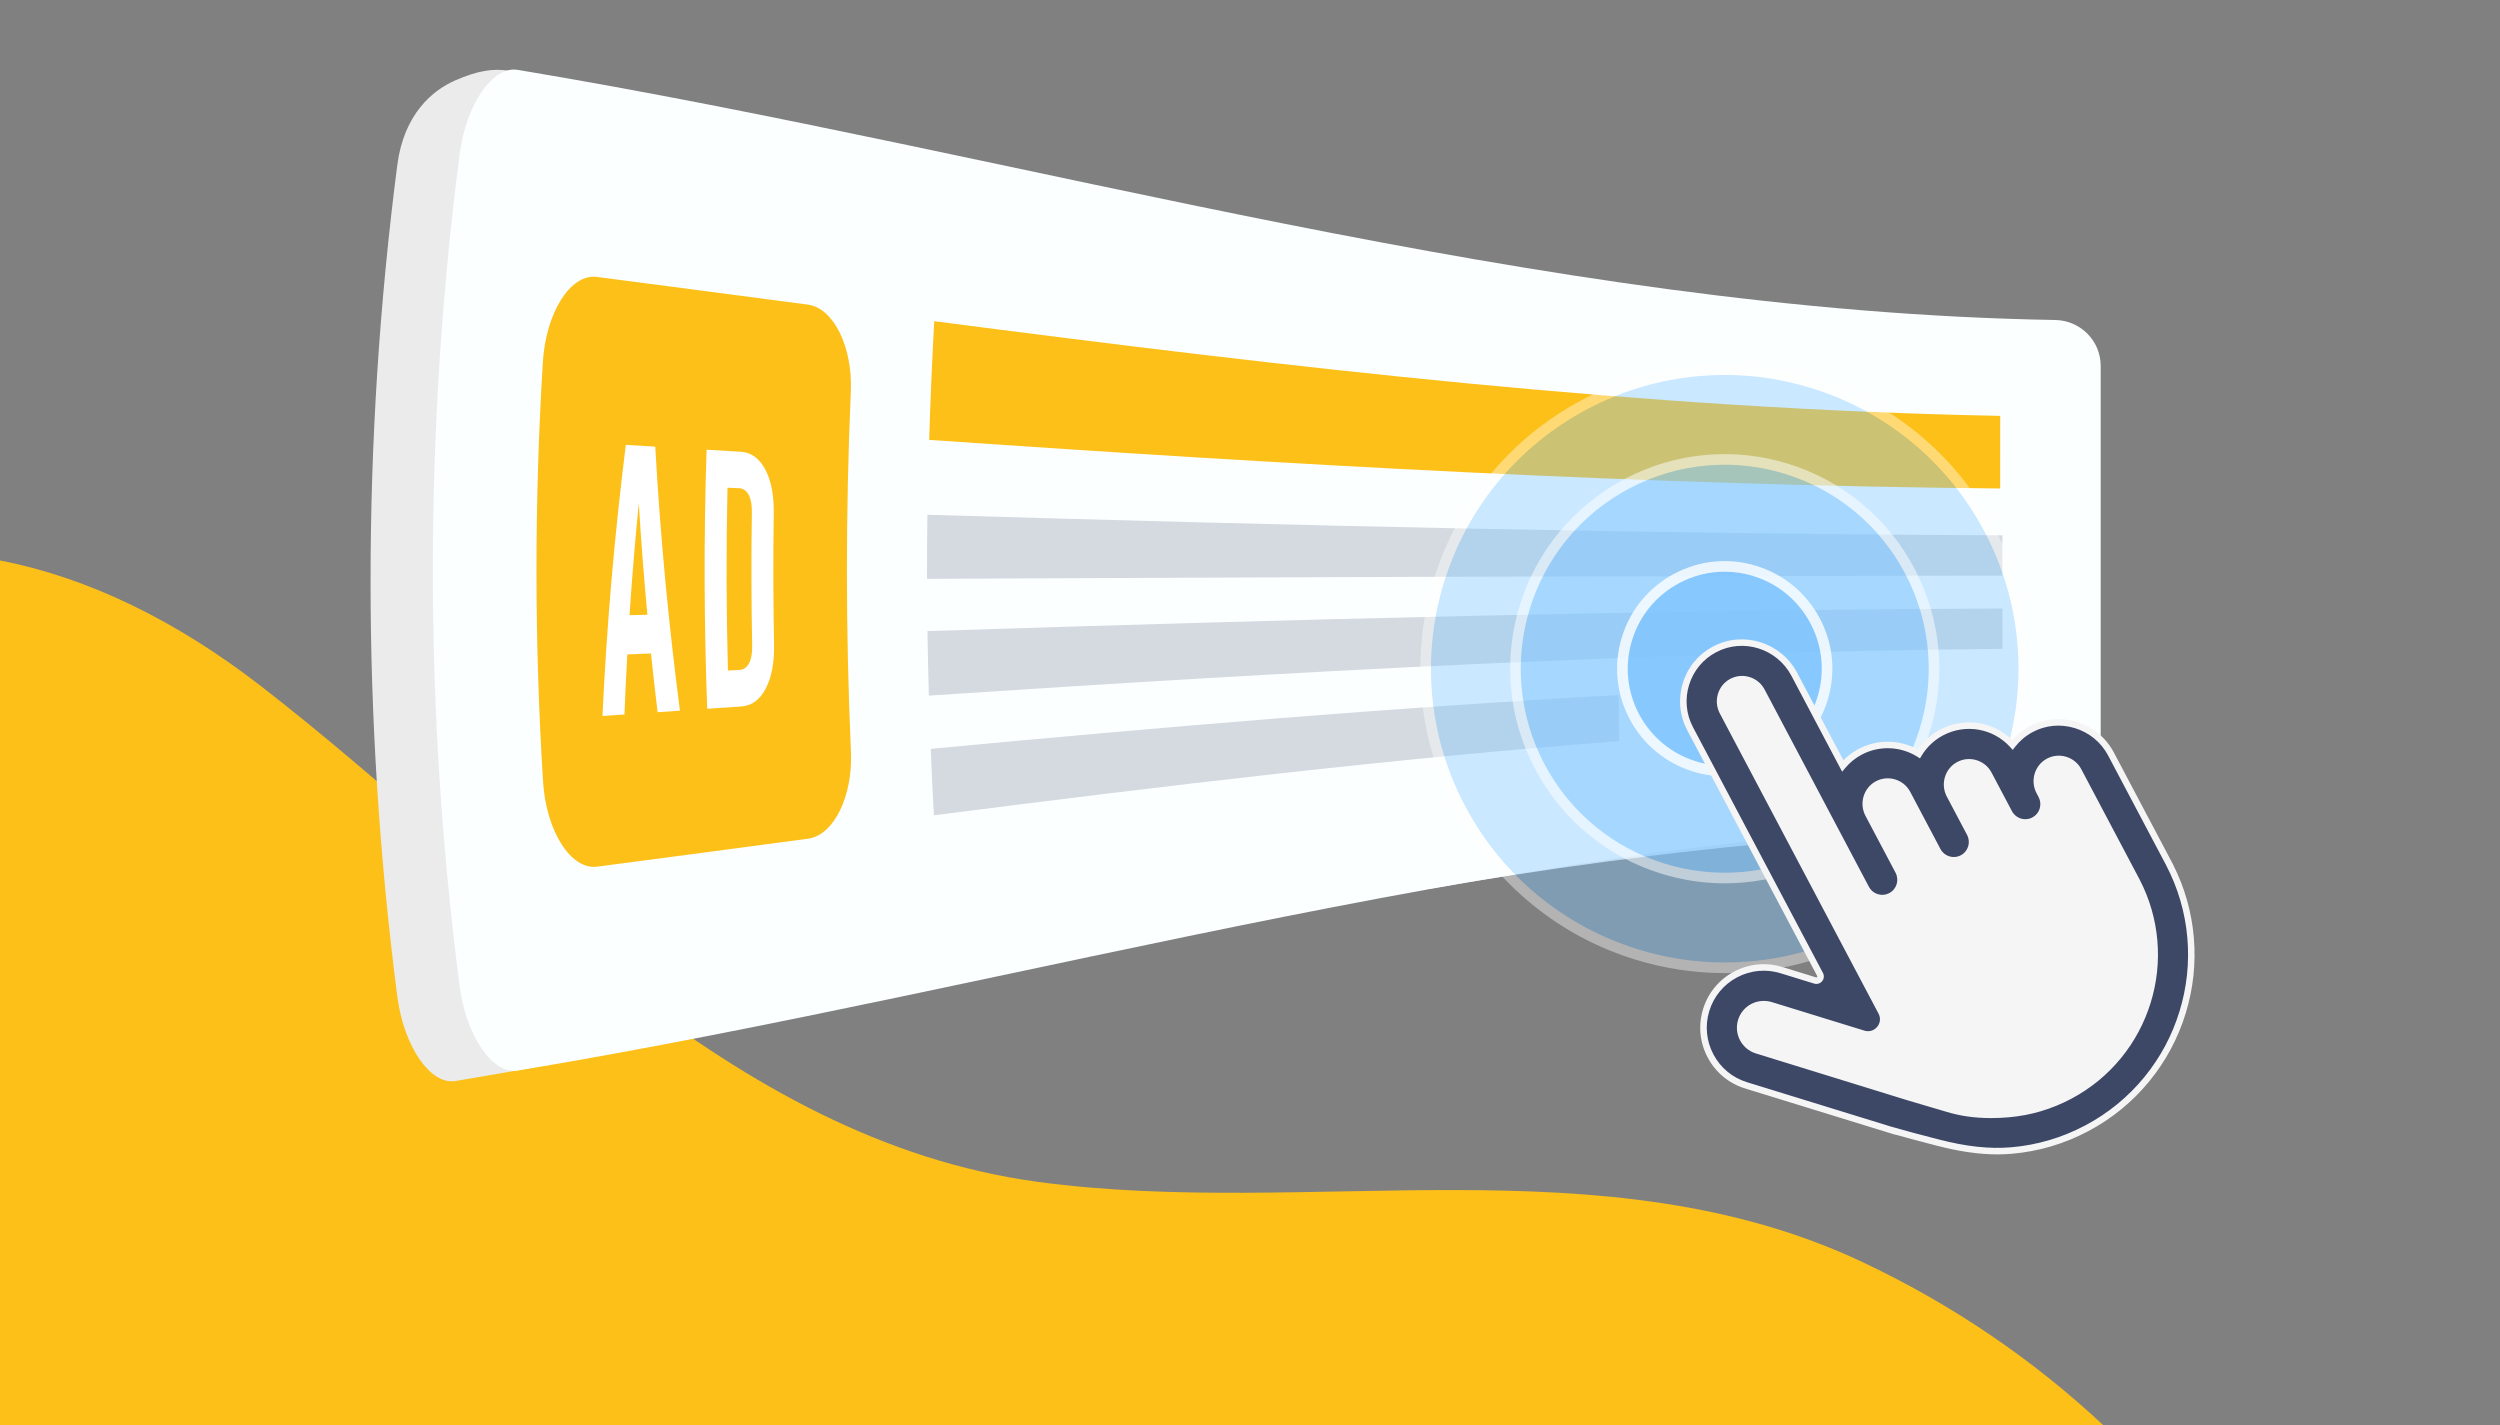 <?xml version="1.0" encoding="UTF-8"?>
<svg xmlns="http://www.w3.org/2000/svg" viewBox="0 0 5500 3135">
  <rect x="0" y="0" width="5500" height="3135" fill="#808080" stroke="none"/>
  <defs>
    <style>
      .cls-1 {
        opacity: .2;
      }

      .cls-2 {
        opacity: .4;
      }

      .cls-3 {
        opacity: .5;
      }

      .cls-4 {
        opacity: .8;
      }

      .cls-5 {
        fill: #3d4766;
      }

      .cls-5, .cls-6, .cls-7, .cls-8, .cls-9, .cls-10, .cls-11, .cls-12 {
        stroke-width: 0px;
      }

      .cls-6 {
        fill: #3c4664;
      }

      .cls-7 {
        fill: #80c5ff;
      }

      .cls-8 {
        fill: #fff;
      }

      .cls-9 {
        fill: #fdc018;
      }

      .cls-10 {
        fill: #fbffff;
      }

      .cls-11 {
        fill: #ebebeb;
      }

      .cls-12 {
        fill: #f5f5f5;
      }
    </style>
  </defs>
  <g id="waves">
    <path class="cls-9" d="m0,3135v-1902c195.54,37.96,388.87,133.35,572.28,275.08,547.62,423.16,1027.27,999.42,1710.91,1092.01,598.23,81.02,1246.24-91.91,1814.95,176.82,193.66,91.51,371.99,211.63,528.53,358.09H0Z"/>
  </g>
  <g id="ad">
    <g>
      <path class="cls-11" d="m4384.53,1827.93c-1140.45,19.31-2255.43,362.22-3382.6,550.31-54.28,9.11-113.26-74.31-127.86-186.28-78.42-607.15-78.42-1221.87,0-1829.01,14.6-111.97,77.38-164.34,127.86-186.28,47.57-20.67,82.73-27.14,119.57-20.67,1089.56,191.24,2159.88,552.3,3263.03,570.98,55.17.97,99.98,45.62,99.97,100.89v899.17c0,55.26-44.8,99.92-99.97,100.89Z"/>
      <path class="cls-10" d="m4521.53,1804.93c-1140.45,19.31-2255.43,362.22-3382.6,550.31-54.28,9.11-113.26-74.31-127.86-186.28-78.42-607.15-78.42-1221.87,0-1829.01,14.6-111.97,73.58-195.38,127.86-186.28,1127.17,188.09,2242.15,531,3382.6,550.31,55.17.97,99.98,45.62,99.97,100.89v899.17c0,55.26-44.8,99.92-99.97,100.89Z"/>
      <path class="cls-9" d="m4400.38,1074.68c-782.15-7.3-1561.8-52.06-2356.18-106.86,2.57-85.65,6.28-172.4,11.14-261.2,786.98,102.35,1563.46,193.37,2345.11,208.28-.03,53.3-.05,106.56-.07,159.78Z"/>
      <g class="cls-1">
        <path class="cls-6" d="m4405.26,1266.41c-784.11.46-1566.73,3.36-2365.78,7.02-.1-46.94.16-93.86.77-140.92,798.54,23.54,1580.94,42.22,2365.01,45.2,0,29.57,0,59.13,0,88.7Z"/>
      </g>
      <g class="cls-1">
        <path class="cls-6" d="m4405.29,1427.48c-783.94,6.88-1565.41,49.96-2361.8,102.86-1.38-47.57-2.4-94.82-3.07-141.91,798.43-25.85,1580.78-46.4,2364.85-49.67,0,29.57.01,59.14.02,88.72Z"/>
      </g>
      <g class="cls-1">
        <path class="cls-6" d="m3562.17,1630.35c-500.94,38.55-1002.11,98.57-1507.69,163.33-2.66-49.3-4.96-97.97-6.92-146.19,508.53-47.88,1011.57-90.87,1513.55-118.23.3,33.48.65,67.15,1.06,101.09Z"/>
      </g>
      <path class="cls-9" d="m1778.05,1845.12c-154.18,20.54-308.83,41.21-464.07,61.52-57.37,7.86-112.41-76.61-119.32-187.79-19.04-308.59-19.18-613.22-.43-921.75,6.8-111.16,61.78-195.65,119.17-187.86,155.29,20.14,310,40.62,464.23,60.96,57.1,7.94,98.3,94.3,94.23,190.3-11.62,268.63-11.53,525.22.27,794.03,4.13,96.07-37,182.58-94.08,190.59Z"/>
      <g>
        <path class="cls-8" d="m1432.17,1437.61c-17.35.71-34.71,1.41-52.08,2.12-2.47,43.85-4.56,87.88-6.27,132.11-16.11,1.11-32.22,2.22-48.35,3.33,9.33-201.91,26.71-399.38,51.34-596.45,21.6,1.3,43.18,2.6,64.75,3.9,10.94,196.55,29.29,388.44,54.28,580.82-16.37,1.13-32.75,2.25-49.14,3.38-5.19-43.08-10.03-86.13-14.54-129.21Zm-7.92-85.1c-7.57-81.53-13.88-163.27-18.89-245.58-8.09,81.88-14.92,163.91-20.44,246.44,13.11-.29,26.22-.57,39.33-.86Z"/>
        <path class="cls-8" d="m1554.46,989.39c25.16,1.5,50.3,3,75.43,4.5,23,1.38,40.91,14.63,53.89,39.36,12.99,24.75,19.07,56.89,18.48,96.68-1.41,95.86-1.2,191.31.65,287.3.77,39.86-5.16,72.12-18.03,97.03-12.86,24.91-30.69,38.34-53.67,39.92-25.1,1.71-50.22,3.43-75.35,5.15-7.1-191.14-7.57-379.2-1.38-569.94Zm71.97,484.5c9.39-.47,16.53-5.37,21.47-14.67,4.93-9.29,7.2-22.14,6.88-38.58-1.95-98.12-2.18-195.71-.68-293.7.25-16.41-2.09-29.22-7.06-38.46-4.98-9.22-12.15-14.06-21.54-14.45-8.34-.35-16.68-.69-25.02-1.04-2.96,134.31-2.64,267.63.96,402.16,8.34-.42,16.67-.84,25-1.26Z"/>
      </g>
    </g>
  </g>
  <g id="click">
    <g class="cls-2">
      <circle class="cls-7" cx="3794.42" cy="1471.18" r="657.81"/>
      <path class="cls-8" d="m3794.49,2140.83c-66.69,0-132.81-10-197.28-29.87-83.09-25.61-159.23-66.34-226.3-121.06-69.45-56.65-126.08-125.89-168.33-205.78-42.25-79.89-67.58-165.68-75.3-254.97-7.46-86.24,1.75-172.1,27.36-255.19,25.61-83.09,66.34-159.23,121.06-226.3,56.65-69.45,125.89-126.08,205.78-168.33,79.89-42.25,165.68-67.58,254.97-75.3,86.24-7.46,172.1,1.75,255.18,27.36,83.09,25.61,159.23,66.34,226.3,121.06,69.45,56.65,126.08,125.89,168.33,205.78,42.25,79.89,67.58,165.68,75.3,254.97,7.46,86.24-1.75,172.1-27.36,255.19-25.61,83.09-66.34,159.23-121.06,226.3-56.65,69.45-125.89,126.08-205.78,168.33-79.89,42.25-165.68,67.58-254.97,75.3-19.33,1.67-38.64,2.5-57.91,2.51Zm-.16-1315.95c-18.59,0-37.23.8-55.88,2.42-86.16,7.45-168.95,31.9-246.07,72.68-77.12,40.78-143.94,95.43-198.6,162.45-52.8,64.73-92.11,138.22-116.84,218.42-24.72,80.2-33.61,163.07-26.41,246.3,7.45,86.16,31.9,168.95,72.68,246.07,40.78,77.12,95.43,143.94,162.45,198.6,64.73,52.8,138.22,92.11,218.42,116.84,62.22,19.18,126.06,28.83,190.42,28.83,18.6,0,37.22-.8,55.88-2.42,86.16-7.45,168.95-31.9,246.07-72.68,77.12-40.78,143.94-95.43,198.6-162.45,52.8-64.73,92.11-138.22,116.84-218.42,24.72-80.2,33.61-163.07,26.41-246.3-7.45-86.16-31.9-168.95-72.68-246.07-40.78-77.12-95.43-143.94-162.45-198.6-64.73-52.81-138.22-92.11-218.42-116.84-62.23-19.18-126.06-28.83-190.42-28.83Z"/>
    </g>
    <g class="cls-3">
      <circle class="cls-7" cx="3794.42" cy="1471.18" r="460.34"/>
      <path class="cls-8" d="m3794.47,1943.31c-47.02,0-93.64-7.05-139.09-21.06-58.58-18.06-112.26-46.77-159.55-85.35-48.97-39.94-88.9-88.76-118.68-145.08-29.78-56.33-47.65-116.81-53.09-179.77-5.26-60.8,1.23-121.34,19.29-179.92,18.06-58.58,46.77-112.26,85.35-159.55,39.94-48.97,88.76-88.9,145.08-118.68,56.33-29.78,116.81-47.65,179.77-53.09,60.8-5.26,121.34,1.23,179.92,19.29,58.58,18.06,112.26,46.77,159.55,85.35,48.97,39.94,88.9,88.76,118.68,145.08,29.78,56.33,47.65,116.81,53.09,179.77,5.26,60.8-1.23,121.34-19.29,179.92-18.06,58.58-46.77,112.26-85.35,159.55-39.94,48.97-88.76,88.9-145.08,118.68-56.33,29.78-116.81,47.65-179.77,53.09-13.63,1.18-27.25,1.77-40.83,1.77Zm-.11-920.91c-12.91,0-25.85.56-38.8,1.68-59.83,5.17-117.31,22.15-170.86,50.47-53.55,28.32-99.95,66.27-137.91,112.8-36.67,44.95-63.96,95.98-81.13,151.67-17.17,55.69-23.34,113.23-18.34,171.03,5.17,59.83,22.15,117.31,50.47,170.86,28.32,53.55,66.27,99.95,112.8,137.91,44.95,36.67,95.98,63.96,151.67,81.13,55.69,17.17,113.23,23.33,171.03,18.34,59.83-5.17,117.31-22.15,170.86-50.47,53.55-28.32,99.95-66.27,137.91-112.8,36.67-44.95,63.96-95.98,81.13-151.67,17.17-55.69,23.34-113.23,18.34-171.03-5.17-59.83-22.15-117.31-50.47-170.86-28.32-53.55-66.27-99.95-112.8-137.91-44.95-36.67-95.98-63.96-151.67-81.13-43.21-13.32-87.54-20.02-132.23-20.02Z"/>
    </g>
    <g class="cls-4">
      <circle class="cls-7" cx="3794.42" cy="1471.18" r="225.01"/>
      <path class="cls-8" d="m3794.71,1707.98c-23.43,0-46.98-3.52-70.01-10.62-60.42-18.62-109.96-59.66-139.52-115.55-29.55-55.89-35.57-119.94-16.95-180.36,18.62-60.42,59.66-109.96,115.55-139.52,55.89-29.55,119.94-35.57,180.36-16.95,60.42,18.62,109.96,59.66,139.51,115.55,29.55,55.89,35.57,119.94,16.95,180.36-18.62,60.42-59.66,109.96-115.55,139.52-34.59,18.29-72.3,27.56-110.34,27.56Zm-.55-450.24c-34.29,0-68.28,8.36-99.46,24.85-50.38,26.64-87.36,71.3-104.15,125.75-16.79,54.46-11.36,112.19,15.28,162.57,26.64,50.38,71.3,87.36,125.75,104.15,54.46,16.78,112.19,11.36,162.57-15.28,50.38-26.64,87.36-71.3,104.15-125.75,16.79-54.46,11.36-112.19-15.28-162.57h0c-26.64-50.38-71.3-87.36-125.75-104.15-20.75-6.4-41.99-9.57-63.1-9.57Z"/>
    </g>
    <path class="cls-12" d="m4505.96,1675.57c-23.44,12.85-31.78,42.49-19.28,66.12l4.53,8.57c10.4,19.67,2.89,44.05-16.78,54.45-19.67,10.4-44.05,2.89-54.45-16.78l-4.87-9.22-40.06-75.76c-12.67-23.97-42.64-33.02-66.5-19.93-23.44,12.85-31.78,42.49-19.28,66.12l44.59,84.33c10.4,19.67,2.89,44.05-16.78,54.45-19.67,10.4-44.05,2.89-54.45-16.78l-44.93-84.98-21.57-40.79c-12.67-23.97-42.64-33.02-66.5-19.93-23.44,12.85-31.78,42.49-19.28,66.12l66.16,125.12c10.4,19.67,2.89,44.05-16.78,54.45-19.67,10.4-44.05,2.89-54.45-16.78l-66.51-125.77-163.11-308.47c-12.67-23.97-42.64-33.02-66.5-19.93-23.44,12.85-31.78,42.49-19.28,66.12l333.66,631.01,15.54,29.38h0c13.92,26.33-10.94,56.35-39.4,47.58l-203.4-62.7c-13.35-4.11-27.85-3.03-40.21,3.48-12.32,6.49-21.36,17.39-25.46,30.69-8.45,27.4,6.98,56.57,34.38,65.02l332.74,102.82.03.02c23.95,7.42,62.16,18.04,86.19,25.45,43.7,13.47,89.49,15.74,134.82,11.82,46.91-4.06,92-17.38,134.02-39.6,42.02-22.22,78.41-51.98,108.18-88.47,28.76-35.26,50.17-75.29,63.64-118.99,13.47-43.7,18.31-88.84,14.39-134.18-4.06-46.91-17.38-92-39.6-134.02-.51-.97-1.04-1.93-1.57-2.9h.02s-125.42-237.2-125.42-237.2c-12.67-23.97-42.64-33.02-66.5-19.93Z"/>
    <g>
      <path class="cls-5" d="m4468.02,1604.48c-16.2,8.74-29.79,20.47-40.46,34.15-38.75-42.52-102.85-55.32-156.01-27.21-21.37,11.3-38.27,27.79-49.98,47.1-37.81-23.55-86.81-26.97-128.94-4.69-15.23,8.05-28.18,18.74-38.6,31.2l-106.55-201.5c-33.4-63.17-111.71-88.36-174.98-55.13-63.26,33.22-87.56,111.76-54.18,174.89l285.88,540.64c3.86,7.3-3.03,15.63-10.93,13.2l-73.9-22.78c-33.84-10.43-69.72-7.06-101.03,9.49-31.31,16.55-54.29,44.31-64.72,78.15-21.53,69.86,17.78,144.22,87.64,165.75l323.94,99.85.11-.23c31.09,9.02,58.68,16.07,96.12,25.85,54.34,14.18,108.57,22.74,164.29,17.92,57.71-4.99,113.14-21.36,164.74-48.64,51.6-27.29,96.33-63.88,132.95-108.77,35.35-43.34,61.66-92.52,78.21-146.19,16.54-53.67,22.49-109.13,17.67-164.85-4.93-57.06-20.99-111.88-47.73-162.98h.01s-127.31-240.78-127.31-240.78c-33.51-63.38-113.13-88.46-176.24-54.43Zm256.6,599.31c-13.47,43.7-34.88,83.74-63.64,118.99-29.76,36.48-66.16,66.25-108.18,88.47-42.02,22.22-87.11,35.54-134.02,39.6-45.33,3.92-91.12,1.65-134.82-11.82-24.03-7.41-62.24-18.03-86.19-25.45l-.03-.02-332.74-102.82c-27.4-8.45-42.83-37.61-34.38-65.02,4.1-13.3,13.14-24.21,25.46-30.69,12.36-6.51,26.86-7.6,40.21-3.48l203.4,62.7c28.46,8.77,53.33-21.25,39.4-47.58h0s-15.54-29.38-15.54-29.38l-333.66-631.01c-12.49-23.63-4.16-53.27,19.28-66.12,23.85-13.08,53.82-4.03,66.5,19.93l163.11,308.47,66.51,125.77c10.4,19.67,34.78,27.18,54.45,16.78h0c19.67-10.4,27.18-34.78,16.78-54.45l-66.16-125.12c-12.49-23.63-4.16-53.27,19.28-66.12,23.85-13.08,53.82-4.03,66.5,19.93l21.57,40.79,44.93,84.98c10.4,19.67,34.78,27.18,54.45,16.78h0c19.67-10.4,27.18-34.78,16.78-54.45l-44.59-84.33c-12.5-23.63-4.16-53.27,19.28-66.12,23.85-13.08,53.82-4.03,66.5,19.93l40.06,75.76,4.88,9.22c10.4,19.67,34.78,27.18,54.45,16.78h0c19.67-10.4,27.18-34.78,16.78-54.45l-4.53-8.57c-12.49-23.63-4.16-53.27,19.28-66.12,23.85-13.08,53.82-4.03,66.5,19.93l125.42,237.18h-.02c.52.98,1.05,1.94,1.57,2.91,22.22,42.02,35.54,87.11,39.6,134.02,3.92,45.33-.92,90.47-14.39,134.18Z"/>
      <path class="cls-12" d="m4394.11,2539.63c-40.59,0-84.15-6.36-134.48-19.5l-13.4-3.49c-28.77-7.5-51.94-13.53-76.97-20.69l-.16.34-329.95-101.71c-35.61-10.98-64.85-35.21-82.31-68.25-17.47-33.03-21.04-70.84-10.06-106.45,11-35.67,35.22-64.92,68.22-82.37,33-17.45,70.81-21,106.48-10.01l73.9,22.78c1.12.35,1.84-.18,2.25-.67.41-.5.79-1.31.24-2.34l-285.88-540.64c-17.04-32.23-20.47-69.21-9.66-104.13,10.82-34.92,34.55-63.48,66.83-80.44,66.42-34.88,149.24-8.81,184.63,58.12l101.77,192.47c9.83-10.06,21.13-18.5,33.71-25.15,40.67-21.5,89.83-20.84,129.99,1.37,12.45-18.32,29.25-33.37,48.94-43.77,52.59-27.81,116.77-18.25,158.94,22.82,10.61-12.05,23.18-22.03,37.47-29.73h0c31.87-17.19,68.77-20.78,103.88-10.11,35.64,10.83,64.78,34.8,82.07,67.49l130.86,247.49-.1.04c25.11,50.03,40.27,103.47,45.07,158.95,4.9,56.64-1.15,113.02-17.96,167.57-16.82,54.55-43.56,104.55-79.5,148.61-37.22,45.63-82.69,82.83-135.15,110.57-52.45,27.74-108.8,44.37-167.47,49.45-10.58.91-21.29,1.38-32.23,1.38Zm-232.74-60.87l5.94,1.72c27.17,7.88,51.6,14.24,82.53,22.3l13.41,3.5c62.26,16.25,113.69,21.88,161.86,17.71,56.75-4.91,111.26-21,162.01-47.84,50.75-26.84,94.74-62.82,130.75-106.96,34.77-42.62,60.64-90.99,76.91-143.77,16.27-52.78,22.12-107.33,17.38-162.13-4.85-56.08-20.64-110.01-46.94-160.28l-1.22-2.34-126.06-238.41c-15.49-29.3-41.62-50.78-73.58-60.49-31.44-9.55-64.44-6.35-92.93,9.01-14.96,8.07-27.81,18.92-38.21,32.25l-5.22,6.69-5.71-6.27c-37.53-41.18-98.13-51.74-147.38-25.7-19.48,10.3-35.8,25.68-47.2,44.48l-3.75,6.19-6.15-3.83c-36.88-22.97-83.56-24.67-121.82-4.44-14.05,7.43-26.32,17.34-36.46,29.46l-6.84,8.17-111.53-210.92c-31.71-59.98-105.88-83.37-165.33-52.14-28.89,15.17-50.14,40.74-59.82,72-9.68,31.26-6.62,64.36,8.64,93.21l285.88,540.64c3.12,5.9,2.38,13.02-1.87,18.16-4.25,5.14-11.12,7.19-17.49,5.22l-73.9-22.78c-32.02-9.87-65.96-6.68-95.57,8.98-29.62,15.66-51.36,41.92-61.23,73.93-9.85,31.96-6.64,65.89,9.04,95.54,15.68,29.65,41.91,51.41,73.88,61.26l317.93,98,.06-.14Zm218.48-19.01c-35.56,0-67.88-4.6-97.99-13.88-11.7-3.61-27.1-8.07-42-12.39-15.68-4.55-31.9-9.25-44.2-13.06l-1.29-.41-331.48-102.43c-31.17-9.61-48.71-42.79-39.11-73.96,4.66-15.13,14.95-27.53,28.97-34.92,13.75-7.24,30.39-8.7,45.65-3.99l203.4,62.7c12.37,3.81,22.56-1.81,27.98-8.35,5.41-6.54,9.04-17.6,2.99-29.04l-349.19-660.39c-14.37-27.18-4.43-61.16,22.17-75.74,13.22-7.25,28.46-8.85,42.92-4.51,14.46,4.34,26.31,14.06,33.35,27.38l229.61,434.24c4.14,7.82,11.07,13.57,19.53,16.17,8.46,2.61,17.42,1.77,25.25-2.37,16.15-8.54,22.34-28.62,13.8-44.77l-66.16-125.12c-14.37-27.18-4.43-61.16,22.17-75.74,13.22-7.25,28.46-8.85,42.91-4.51,14.46,4.34,26.31,14.06,33.35,27.38l66.51,125.78c8.54,16.15,28.63,22.34,44.77,13.8,16.15-8.54,22.34-28.62,13.8-44.77l-44.59-84.33c-14.37-27.18-4.43-61.16,22.17-75.74,13.22-7.25,28.46-8.85,42.91-4.51,14.46,4.34,26.31,14.06,33.35,27.38l44.93,84.98c8.54,16.15,28.63,22.34,44.78,13.8,7.82-4.14,13.57-11.07,16.17-19.53,2.61-8.46,1.76-17.42-2.37-25.25l-4.53-8.57c-14.37-27.18-4.43-61.16,22.17-75.74,13.21-7.25,28.45-8.85,42.91-4.51,14.46,4.34,26.31,14.06,33.35,27.38l126.88,239.95s.05.1.08.15c.06.11.12.22.17.32l1.66,3.13h-.02c21.58,41.89,34.56,86.71,38.59,133.29,4,46.25-.94,92.32-14.69,136.9h0c-13.74,44.59-35.59,85.43-64.94,121.41-30.37,37.23-67.51,67.6-110.38,90.27-42.87,22.67-88.88,36.26-136.75,40.4-13.63,1.18-26.8,1.77-39.55,1.77Zm-178.7-52.62c12.02,3.7,27.6,8.22,42.69,12.6,14.95,4.34,30.41,8.82,42.23,12.46,39.12,12.06,82.33,15.83,132.1,11.53,45.95-3.97,90.12-17.03,131.29-38.79,41.17-21.77,76.82-50.93,105.98-86.67,28.18-34.54,49.15-73.76,62.35-116.58h0c13.2-42.82,17.94-87.04,14.1-131.45-3.97-45.95-17.03-90.12-38.79-131.29-.35-.65-.7-1.3-1.05-1.95l-3.94-7.29.08-.04-122.05-230.82c-5.23-9.9-14.04-17.13-24.81-20.36-10.76-3.23-22.09-2.04-31.92,3.35-19.78,10.85-27.13,36.2-16.4,56.51l4.53,8.56c5.92,11.2,7.13,24.04,3.4,36.15-3.73,12.11-11.96,22.04-23.16,27.96-23.12,12.23-51.89,3.36-64.12-19.76l-44.93-84.98c-5.23-9.9-14.04-17.13-24.81-20.36-10.76-3.23-22.09-2.04-31.92,3.35-19.78,10.85-27.13,36.2-16.4,56.5l44.59,84.33c12.23,23.12,3.36,51.89-19.76,64.12-23.12,12.23-51.89,3.36-64.12-19.76l-66.51-125.77c-5.24-9.9-14.04-17.13-24.81-20.36-10.76-3.22-22.09-2.04-31.92,3.35-19.78,10.85-27.13,36.2-16.4,56.51l66.16,125.12c5.92,11.2,7.13,24.04,3.4,36.15-3.73,12.11-11.96,22.04-23.16,27.96-11.2,5.92-24.04,7.13-36.15,3.4-12.11-3.73-22.04-11.96-27.96-23.16l-229.61-434.24c-5.23-9.9-14.04-17.13-24.81-20.36-10.76-3.23-22.1-2.04-31.92,3.35-19.78,10.85-27.13,36.2-16.4,56.51l349.19,660.39c7.82,14.79,6.05,31.98-4.62,44.86-10.67,12.88-27.23,17.83-43.22,12.9l-203.4-62.7c-11.68-3.6-24.34-2.51-34.77,2.98-10.62,5.6-18.42,15-21.96,26.47-7.29,23.63,6.02,48.79,29.65,56.07l334.01,103.21.03.02Z"/>
    </g>
  </g>
</svg>